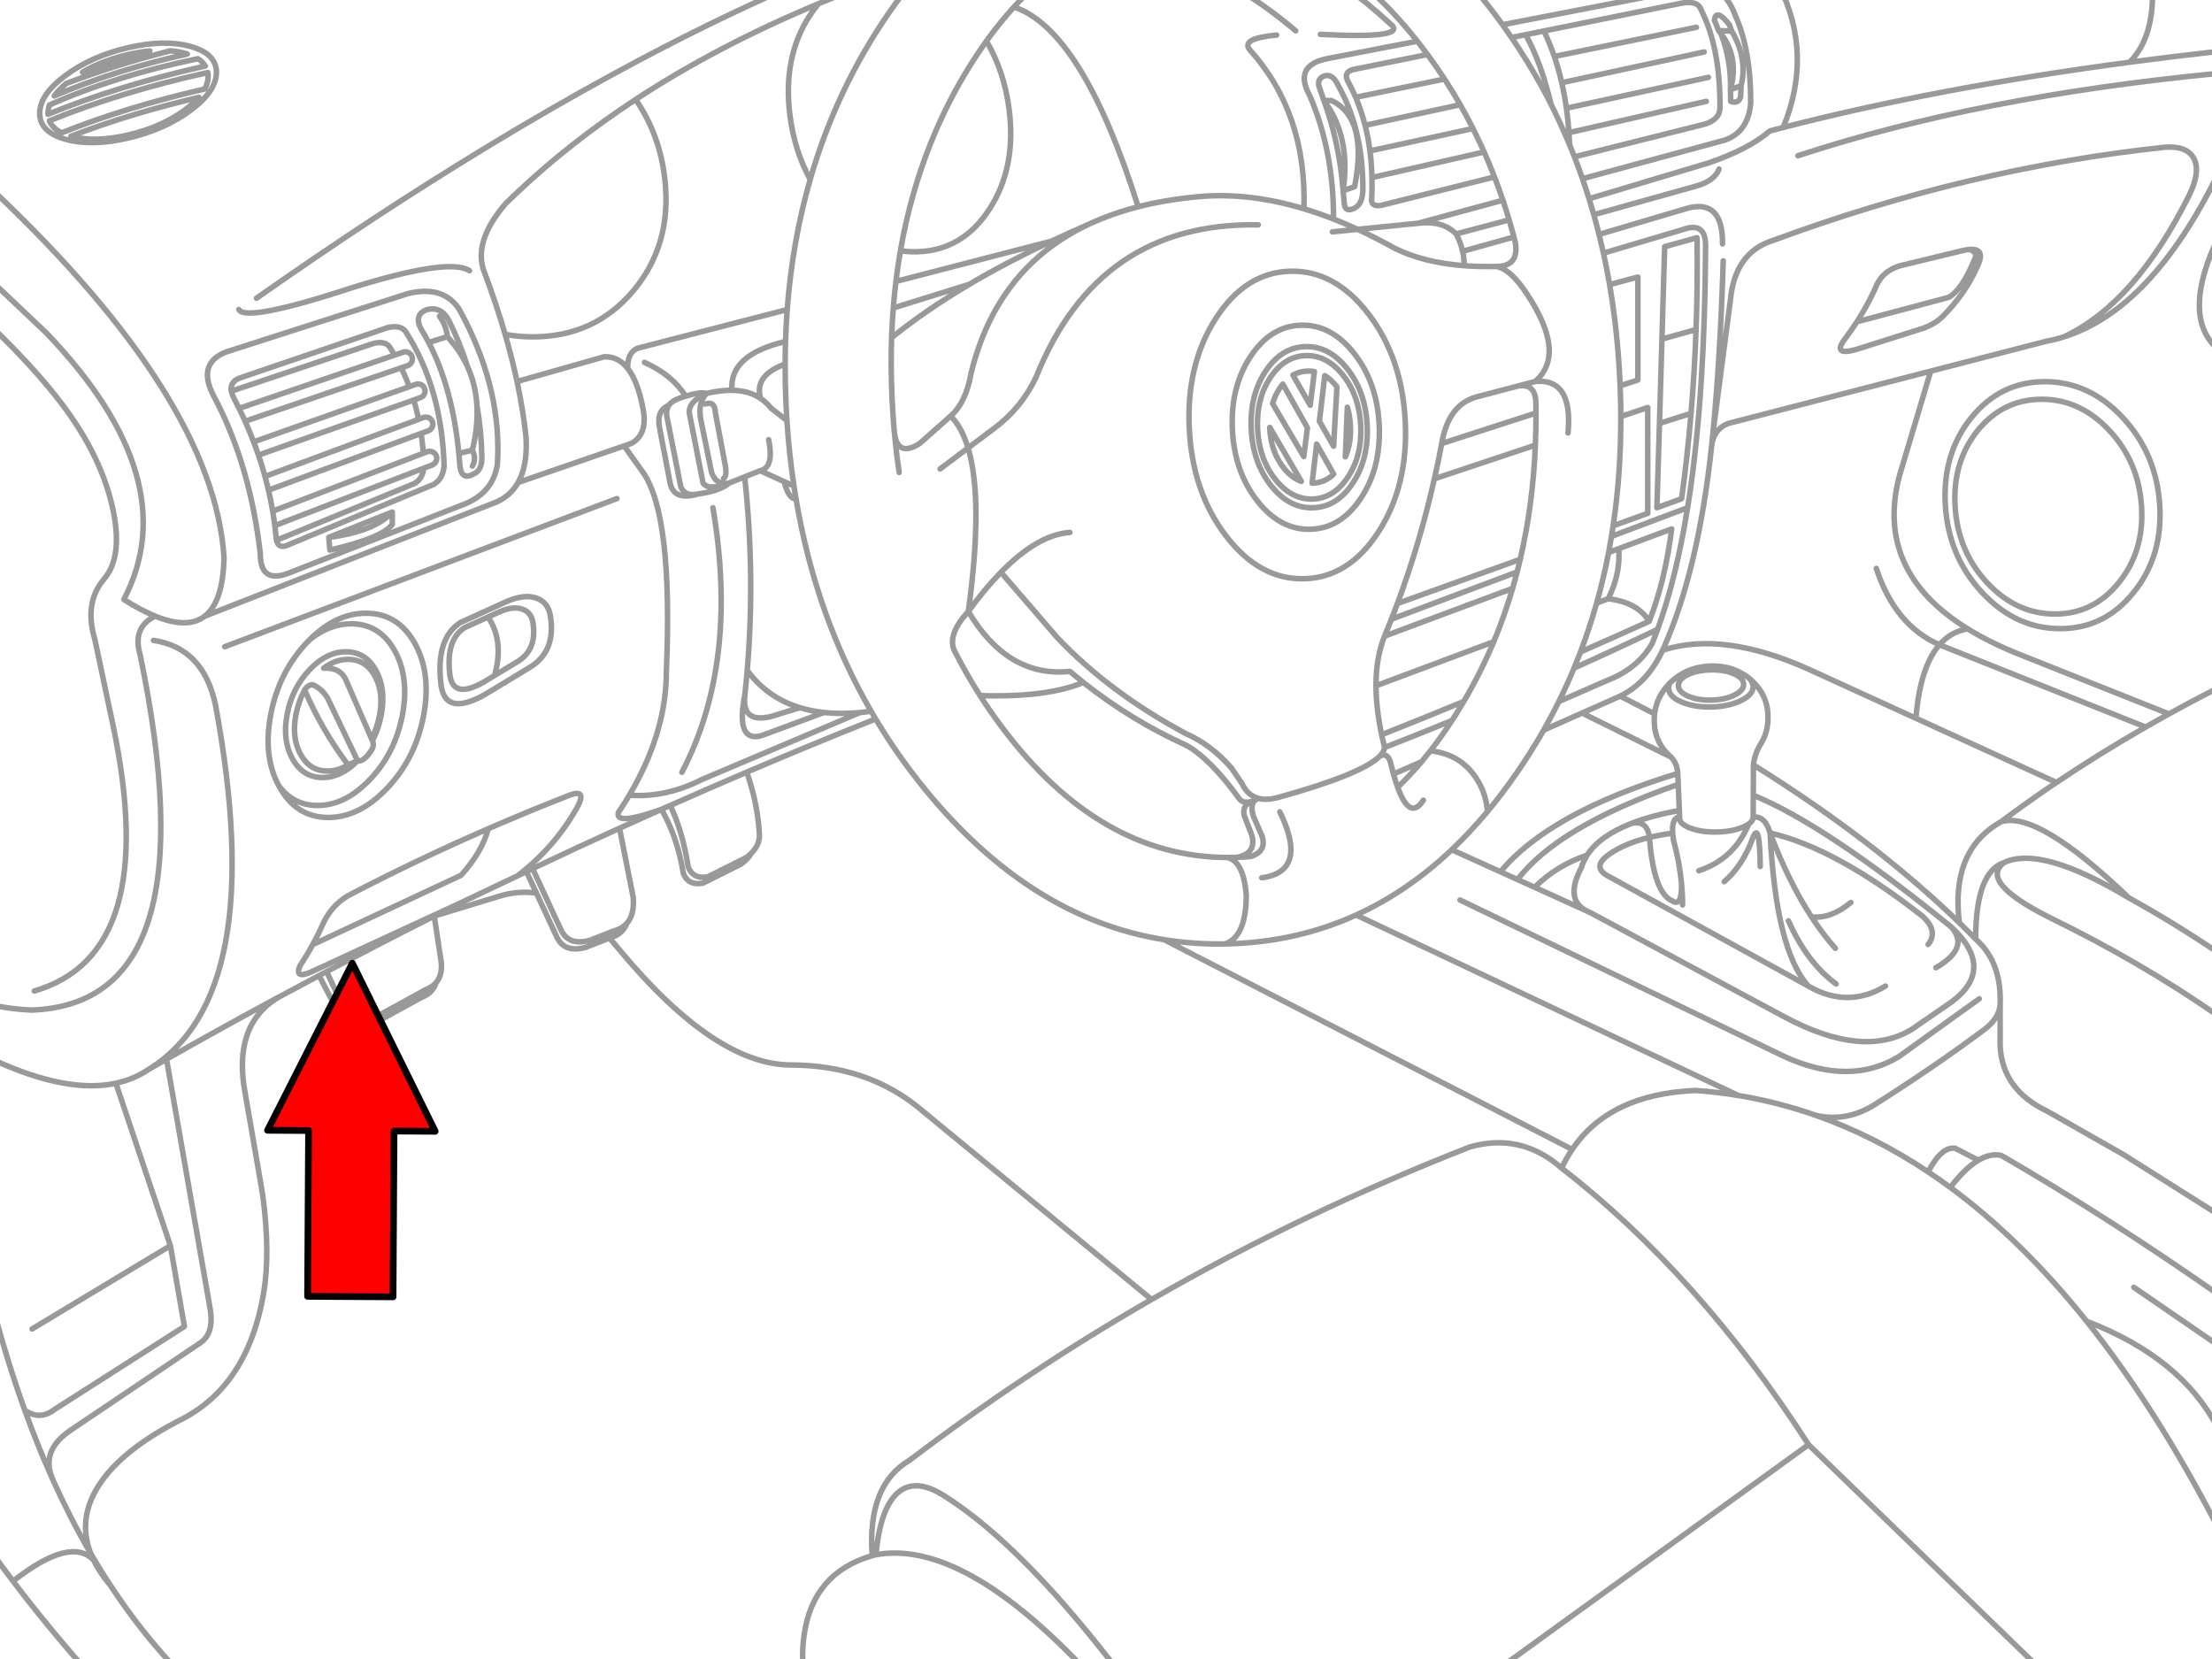 <svg xmlns="http://www.w3.org/2000/svg" xmlns:xlink="http://www.w3.org/1999/xlink" preserveAspectRatio="none" width="400" height="300" viewBox="0 0 400 300"><defs><path fill="#f00" d="M188.15-247.25v46h89.25v22.15l90.2-45.1-90.2-45.1v22.05h-89.25z" id="b"/><path id="a" stroke="#999" stroke-linejoin="round" stroke-linecap="round" d="M311.621 47.161q-.521 17.182-1.85 31.065l3.126-23.793q.765-8.803 7.782-10.972 35.402-13.081 70.805-16.84 3.987-.287 5.231 2.009 1.276 2.424-.893 6.793-9.728 19.423-22.581 25.483 15.791-4.944 27.811-29.374m-11.833-34.126q.42 9.329-4.114 13.842 7.798-1.035 15.947-1.946m-8.835 119.794l-27.078-10.78q-5.275-2.111-9.313-4.609-3.035.501-5.103 2.886l37.284 14.879q2.079-1.197 4.21-2.376zm0 0q4.323-2.387 8.835-4.688m-13.045 7.065q-8.442 4.852-16.122 10.015-5.172 3.479-9.999 7.096 6.657-1.999 23.091 13.778 8.177 4.515 16.075 9.871m-.638-127.751q-5.69 13.035.638 18.642m-15.182 169.66l15.182 10.429m0-59.562q-13.735-9.584-30.363-17.717-12.912-6.468-8.292-9.951-5.101 1.701-5.135 13.81l.478.478q4.252 4.065 3.955 11.482v7.399q.396 7.942 8.548 11.801l13.778 7.846 17.031 10.764m-39.166-10.637q19.441 11.267 39.166 25.085m-43.296-24.207q2.181-1.291 4.13-.877m-9.201 5.789q2.675-3.482 5.071-4.912m19.583 29.119q-11.717-14.67-24.654-24.207m24.654 24.207q17.174 6.605 23.713 19.328m0 17.94q-11.158-21.573-23.713-37.268m-66.563-233.384q-.346-.945-.75-1.882m.75 1.882l2.376.08q-.211-.595-.447-1.196-2.411-3.003-2.679-.765m3.126 1.961q2.922 4.954 1.69 9.903-.012 1.022-.096 2.041-.396 1.253-1.786.765.01-1.064-.032-2.121.161-5.267-1.722-10.126-.203-.278-.431-.542m-26.057 22.82l23.155-5.805q2.995-.743 3.157-2.902.102-10.904-3.381-17.813-.603-1.861-3.684-1.244l-24.766 5.007q1.056 2.207 1.882 4.609l25.691-5.278m-19.407 31.001l21.704-6.506q7.217-2.486 10.972-5.741l2.424-.638q5.466-13.289-.75-25.643m-49.994 7.065l34.541-6.682q5.389-.944 7.527 4.975 2.82 6.257 2.807 15.819-.439 5.302-4.72 6.762l-25.707 6.969m2.057 6.506l18.546-5.183q3.336-.976 4.082-3.062m.351-24.495q3.303 4.285 1.722 10.126l1.914-.686m-35.992.207l.765-.159q-.726-2.529-1.595-4.736-.969-2.486-2.121-4.561l-2.552.51m5.853-1.18l-3.301.67m7.942 19.902q-.041-1.107-.112-2.185-.16-2.268-.462-4.417-.333-2.375-.845-4.609-.56-2.461-1.34-4.752m-.622 8.595q-.395-1.679-.845-3.237m9.552 26.823l16.202-4.8q6.207-1.506 6.124 6.506m-20.412 7.367l5.103-1.371v18.626l-3.205 1.037m.128 5.565l4.864-1.627v19.136l-6.251 2.249m-.303 1.914l13.762-5.183q.169-1.055.335-2.137 2.772-18.692 2.918-44.811.051-1.377-.239-2.249-.79-2.278-3.971-1.068l-14.257 4.226m16.92-2.791q.127 8.383-.175 16.617-.272 7.639-.909 15.15-.657 7.787-1.706 15.437l-4.465 1.627.462-15.245.447-15.245.494-16.712 5.853-1.627zm-6.347 18.339l6.171-1.722m-24.287-44.636l25.754-5.565m-24.909 10.174l25.675-5.581m-25.212 9.999l24.829-5.661m30.554 33.808q1.315-3.469 5.294-4.274l10.525-2.552q.718-.163 1.276-.207 3.027-.206 1.276 3.269-2.134 4.773-6.124 8.803-1.635 1.663-4.529 2.488l-11.29 3.572q-4.361 1.177-1.786-2.105 1.086-1.459 2.041-2.934 1.931-2.996 3.317-6.06zm-3.317 6.06l16.521-4.401q2.465-1.274 4.784-6.953.604-1.103-.893-1.738m-194.186 5.789l28.083-7.272m45.704-5.868q.528-17.261-9.791-28.736-1.719-2.06 4.848-2.679m-25.037 31.049q-10.112-32.018-22.469-36.12m63.501 21.401l17.207-3.732m-17.207 3.732q.568 2.236.877 4.625l18.642-4.051m-5.151-8.946l-16.075 3.301q1.031 2.426 1.706 5.071m11.29-12.805l-13.364 2.695q-1.904.438-1.037 2.153l.112.207q.701 1.306 1.292 2.679m11.163-10.142l-16.011 3.094q-6.536 1.174-3.445 6.762 4.33 10.042 4.29 22.294m4.369 1.866l10.86-1.084 15.405-4.178m-31.033-18.036q6.68 3.148 4.21 15.596l-2.073.702q.134 1.238.223 2.488.208 1.493 1.786.702 1.519-.699 1.563-3.381.05-10.823-4.433-18.754-1.024-2.28-2.552-1.786-1.402.543-.893 2.041.437 1.19.829 2.392h1.34zm24.016 29.869q.027-1.298-.271-2.599-.346-1.57-1.164-3.142h-.016q-2.451-2.483-6.937-1.914m12.008-12.901l-20.285 4.625q.047 1.755-.032 3.588-.317 1.789 1.722 1.435l20.46-5.135m-31.479-25.786q16.155.85 12.63-1.914-4.141-3.832-8.42-6.889m-.096 37.061q1.44-9.76-3.476-16.298 2.824 7.754 3.476 16.298zm4.848-7.176q.307 2.332.367 4.816m-7.16 9.823l4.577-.462m-22.756-44.061q5.79 3.276 11.546 8.165m43.455 69.114l-17.047 5.518m-1.324 6.379l18.259-6.092m-7.527 35.546l-21.289 7.973m-71.602 1.77q12.085.377 18.674-2.376m-2.424-1.993q-11.24 1.154-18.371-10.844m76.88 29.406l5.087-2.233m5.454 15.915l8.803 3.987q8.892-10.714 32.069-17.781v-.016q-.176-1.937-1.26-2.966l-16.043-7.942-6.953 3.094m-16.585-1.738q-6.031 2.471-12.183 4.88m-.526-2.312q7.566-3.002 14.847-6.012m-19.455 38.608l69.114 32.643q7.196 1.19 14.097 3.62 5.522 1.2 10.557-1.977 10.346-6.526 19.679-13.459 2.773-2.052 2.998-4.529m-51.923-103.528q-.106 1.125-.223 2.233.535-3.372 3.732-4.082l35.865-9.265 20.906-5.406q1.609-.3 3.189-.797m-24.096 6.203l-5.629 18.833q-4.619 17.294 12.311 27.764m-16.521-10.924q3.394 10.301 11.418 13.81-3.489 3.989-4.258 13.284l25.419 11.609m-71.793-64.92l5.709-1.818m-17.063 34.302l2.089-.781q2.261-4.529 1.898-9.058l-1.818.686m14.273-8.085q-2.063 12.824-5.422 21.991-.495 1.354-1.021 2.631-2.63 4.527-8.165 6.634l-8.675 3.795m4.21 2.073l6.889-3.062q4.923-2.385 7.67-8.292l.239-.51q6.274-14.184 8.643-36.614m-16.824 18.754l9.584-3.572q-1.245 9.663-4.082 16.712-6.087 2.766-12.407 5.534m12.407-5.534q-2.089-3.45-7.399-4.082m8.93 5.534q-7.445 3.562-15.102 7.001m33.839 13.571q-1.226 1.972-1.403 3.939 21.912 13.68 37.236 28.545-1.627-13.121 7.559-18.275m-66.882.319q3.645-1.428 8.691-2.36m-8.691 2.36q2.848-.686 3.285 2.52 1.939-.472 4.194-.765-.179-2.853 1.26-2.902l-.048-1.212-.207-4.704q-21.719 7.576-29.055 17.207l3.11 1.403q3.892-3.924 9.472-5.821 2.246-3.477 7.989-5.725zm7.479 1.754q.043.566.144 1.244 1.106 4.017 1.467 7.942.187 1.908.191 3.795m12.758-15.883q2.136-.279 3.062 2.87 11.859 2.729 27.556 15.054 2.938 2.667 1.021 5.103m-31.639-23.043l.016-3.939.032-5.486m-.861 10.7q-2.647 6.33-9.01 8.436m-3.732-15.612l-.08-1.977m-16.393 14.767q-.679 1.066-1.037 2.249-3.029 5.715.861 7.798.364.201.797.367l35.147 18.881q14.176 7.563 22.9 2.233l7.144-4.912q8.229-6.034 0-13.651 3.481 3.79-2.743 7.399m-63.246-10.318l-9.297-4.226m-3.11-1.403l-3.094-1.403m26.95-6.219q.764 10.169 4.21 11.514 1.666 1.061 1.595-3.094m36.869 18.467q-6.269 3.814-12.885.574l-1.084-.59-35.721-19.631q-3.778-1.766-.191-4.242 2.813-1.947 7.208-2.998m13.523 8.005q3.334-2.871 5.167-7.91 1.243-3.27 1.34 5.167m-19.104-27.604l-6.219-3.205m34.589 39.915q3.479.405 7.128-2.599m-7.128 2.599q2.063 3.149 4.322 5.693m-8.484-4.975q3.349 7.549 8.611 11.418m22.294-11.067q1.502 1.46 2.934 2.934m-37.156-19.168q3.34 8.815 7.479 15.166m-7.479-15.166q1.032 21.086 6.889 27.668m19.471-48.415l-19.216-8.787q-15.627-7.07-26.584-3.508m16.393 26.217q12.872 5.213 35.769 23.793m-88.33-122.154l9.281-2.583m-.877-3.094l-9.568 2.536m-10.621 66.834l22.198-7.989m-.558 2.28l-22.724 8.548m-1.244 3.062l23.155-8.643m-117.274-108.982l-1.18.447q-3.588 1.365-7.049 2.807m-96.033 97.914q-1.603.716-1.993-.877-.094-.405-.112-.973-.083-.862-.191-1.722-.081-.639-.175-1.276-.094-.645-.207-1.292-.318-1.904-.765-3.811-.144-.621-.303-1.244-.155-.618-.319-1.228-.53-1.934-1.18-3.859-.211-.605-.431-1.212-.214-.588-.447-1.18-.709-1.862-1.547-3.732-.253-.578-.526-1.164-.27-.578-.558-1.148-.512-1.073-1.068-2.137-.243-.536-.335-.989-.315-1.786 1.738-2.456m-.383-12.311q1.262 2.366 20.922-4.082 5.273-1.635 9.265-2.536 8.985-2.04 11.53-.399m-.718 9.154q6.577 13.047 5.757 25.866-.811 5.36-6.506 7.399l-30.873 12.12q-5.498 2.301-5.486-3.317-1.809-15.832-8.101-27.939-3.708-6.462 1.977-8.611l32.787-10.525q1.477-.365 2.775-.415 4.228-.143 6.474 3.157.625 1.132 1.196 2.264zm-4.704-.925q1.288 1.85 1.403 3.7 2.319 2.487 3.636 5.374-1.331-4.26-3.349-8.276-1.347-2.6-3.923-2.009-2.509.912-1.084 3.572.715 1.151 1.355 2.392l3.365-1.052m34.063-42.897q-12.035 7.895-21.815 17.191-.873.824-1.722 1.658-5.949 6.954-3.827 12.375 2.176 5.791 3.763 11.259m56.675-59.801q-18.249 7.594-33.074 17.318m-68.572 35.944q10.956-7.686 21.465-14.591 9.877-6.467 19.36-12.247 12.249-7.471 23.857-13.778 16.836-9.17 32.324-15.899m-144.464 53.821l9.441 8.946q25.377 26.481 14.033 48.224 3.1 1.969 5.677 3.014 5.816 2.375 8.914.032 3.369-2.559 3.524-10.7-1.886-28.538-41.59-66.148m45.401 41.574l28.242-9.664 1.148-.399q.499-.176.734-.654.234-.475.064-.973-.175-.499-.654-.734-.475-.234-.973-.064l-1.531.526-27.971 9.584-.144.064m5.31 14.767l.159-.048 27.445-10.206 1.292-.478q.495-.188.718-.67.219-.48.032-.973-.187-.495-.67-.718-.481-.218-.973-.032l-.845.319-27.78 10.334m-1.18-3.859l28.083-9.967 1.196-.431q.494-.178.718-.654.227-.477.048-.973-.177-.493-.654-.718-.478-.226-.973-.048l-1.148.415-28.13 9.983h-.016m-46.948 101.917q3.436.691 6.762.829 32.774-1.12 19.647-64.298-1.428-4.934 2.743-6.937m-21.879 67.791q22.967-6.668 14.225-48.16l-3.253-15.373q-2.009-6.666 1.658-10.972 3.572-4.178 1.435-13.332-2.296-9.887-10.238-19.838-4.574-5.727-11.099-12.04m60.535 37.683l11.482-4.593v2.233q-1.75 2.447-11.29 4.657l-.191-2.296zm0 0q8.381-1.097 11.482-4.593m-21.241 2.424q.151-.022.303-.08l26.647-10.27 1.515-.574q.489-.197.702-.686.219-.483.032-.973-.197-.489-.686-.702-.483-.218-.973-.032l-.686.271-27.237 10.477m9.217 28.386q3.11-.179 4.114 2.344l4.545 10.413m-11.88-9.122q.572-.699 1.308-.622l.702.383q1.105.699 1.882 1.946l5.247 10.956.016.016.207.431q1.08.236 2.408-1.77.683-.949.271-1.866l-.159-.351m-2.552 4.019l-1.706.702q-4.696-6.228-7.846-13.539m2.615 51.652l1.371-.718m-7.112 3.779q2.869-1.537 5.741-3.062m-7.495 4.003l1.754-.941m-1.754.941q-8.177 5.042-5.868 17.287 3.062 17.605 3.189 18.562 1.371 10.334.128 17.669-2.839 16.553-14.799 22.708-10.716 5.454-14.863 11.769-4.082 6.156-1.563 12.566.597 1.029 1.212 2.041l.064.096q1.11 1.823 2.264 3.572 5.793 8.832 12.63 15.883m26.472-126.874q9.667-5.101 19.455-10.047 2.19-1.103 4.385-2.201l-26.568 12.279q-3.143 1.391-2.105-1.068 1.255-1.9 2.312-3.843 1.086-1.986 1.977-4.019 1.753-3.557 5.151-5.215 11.955-6.213 24.606-11.721 7.266-3.165 14.767-6.092 3.186-1.17 1.276 2.312-4.039 7.156-10.7 12.263h.016l1.547-.734 1.132-.542q7.811-3.713 15.708-7.304 3.778-1.721 7.575-3.413-8.451 3.023-7.782.574 1.056-1.571 1.977-3.126.456-.77.877-1.531 5.838-10.552 5.821-20.859 1.204-28.203-4.21-35.976l-3.429-4.8-19.168 6.618q-1.351 2.386-3.939 3.54l-52.768 20.651m-9.233 4.354q9.064 1.373 11.227 11.737 9.729 52.504-12.136 65.861 1.629-.934 3.269-1.866 9.964-5.66 20.093-11.115m93.369-92.524l-1.77-.797q.815 3.193 2.137 3.094m-1.961-24.351q-5.64 2.025-4.449 6.203 1.043.7 1.85 1.722l2.918 2.296m-.255-14.304q-10.226 2.397-9.68 8.819 3.061.053 5.167 1.467m-13.539-.399q2.745-.845 3.779-.494m-4.975.893q.633-.223 1.196-.399m-3.046 1.658q.56-.818 1.85-1.26m-2.105 3.763q-.409-1.527.255-2.504m2.169 14.751l-2.424-12.247m5.55 13.523q-2.363.505-3.126-1.276m8.739-.702q-1.616 1.422-5.613 1.977m5.613-1.977q-3.705 1.448-4.72 0l-2.488-12.694q-.107-2.088 3.126-3.508 2.515-.599 4.593-.574m-4.593.574q-1.658 1.754-1.021 4.848l1.914 9.377q.805 2.455 3.189 1.977l2.807-1.116 2.807-1.116q2.552-.544 1.531-5.613m-22.453-13.97q5.016 2.246 7.447 6.108m2.249 17.685q-4.286 1.267-5.039-1.85l-1.914-10.015q-.654-3.232 1.658-4.162m6.57-.239q1.791-.61 1.85 1.595l1.85 9.823q.211 1.741-.383 2.041m6.634-1.403l4.338 1.977m-28.003 56.707q6.602.482 13.204-2.87l28.481-12.072q-3.468.305-6.474-.016l-11.29 4.178q-4.766 1.344-3.014-7.447.236-2.169.415-4.354 1.458-17.253-.462-34.988m-40.968 1.021q1.757-3.117 1.419-8.324-.525-4.814-1.611-9.935-.89-4.162-2.153-8.532m21.512 20.173l1.26-.431q3.065-1.64 2.169-6.251-.931-4.977-2.775-7.336-1.727-2.185-4.242-2.105l-15.772 4.481m-8.978-2.743q1.497 3.271 1.722 7.065.783 4.437.893 9.122.106 2.587-1.467 3.253-2.119 1.237-2.488-1.276-.086-1.23-.207-2.424-1.168-11.87-5.454-20.061m7.894 22.358q.784-1.323 0-2.87l-2.44.574m3.269-8.675q.222 3.789-.829 8.101m4.019 40.729q1.768-6.213-1.18-10.573m1.882 50.536l-11.609 3.54m18.483-4.146q-3.414-.493-6.873.606m55.192 140.461q-.399-3.605.08-6.921 1.609-11.234 12.311-14.336-.918-12.788 6.793-17.271 20.922-15.91 43.727-29.055l-42.068-34.637q-9.414-7.714-23.155-7.766-13.742-.053-31.065-20.906-.877-1.081-1.754-2.041m-16.569-11.29l-.51.255.526-.255m-.526.255l-10.206 4.848m-26.36 7.367l26.823-12.534q3.801-4.21 4.912-8.42m67.2-21.002q1-.097 2.041-.239m-22.405-7.399q3.605 4.948 9.52 6.746 2.047.625 4.369.877m-14.304-3.269l-.048.431q-.397 4.794 4.72 3.572l5.262-1.611m-25.037 18.387q.796-.354 1.595-.702 6.889-3.058 13.842-6.028 11.458-4.889 23.091-9.536m-29.215-38.273q4.753 28.029-5.613 47.841m-9.791-73.037q-.11-2.805 1.754-3.636l27.078-7.001m-101.71 60.965l70.932-26.791m46.82 190.981l-.67.175m.67-.175q.797-8.388 3.923-11.163 3.157-2.807 8.324.447 10.716 6.73 23.474 21.688 3.965 4.654 8.42 10.461m-175.688-109.173q-2.638 1.786-5.884 2.488l9.855 29.374 2.536 14.607-23.458 14.99q-2.703 2.064-5.406.159 2.331 6.468 4.991 12.375-2.14-5.054 3.221-8.707l23.474-15.819q2.521-1.633 1.866-5.996l-7.926-45.337m-31.192 89.749q1.681 2.317 3.445 4.641 10.403-8.15 14.56-3.811-.273-.569-.494-1.132-3.651-6.262-6.841-13.316l-.048-.112-.064-.159m8.165 15.628q-.332-.51-.718-.909 1.099 2.269 3.046 4.577m10.844-61.428l-25.005 15.054m-6.889-3.189q2.504 9.419 5.565 17.892m16.473-59.131q-8.792 1.896-22.039-4.178m3.445 94.215q6.314 8.323 13.698 16.649m341.68-92.763l-4.162-2.153q-2.456-.411-4.912 4.258 2.013 1.34 4.003 2.807m-88.649-51.971l58.685 28.322q11.798 5.371 20.667 0l14.544-10.461m-9.249 31.304q-9.775-6.518-20.221-10.19m-14.097-3.62q-3.817-.629-7.718-.909-15.566.63-22.326 10.653-1.068 1.573-1.914 3.381 24.882 19.324 44.651 50.01l42.674 41.335m-161.479-67.583q27.424-15.794 57.569-27.588 9.263-2.614 16.585 3.827m44.651 50.01l-57.106 41.335m-59.418-132.647l73.787 37.922m-122.776-152.15l13.762-4.29m21.528 251.165q-22.656-24.268-38.432-21.433m203.994-125.152q6.727-3.167 22.581 6.379m-62.512-139.313q27.815-7.173 62.64-11.801m-59.961 16.904q32.578-10.696 75.908-14.879m-10.493 78.076q.568 9.258-4.72 15.772-5.249 6.553-13.284 6.554-8.038-.001-14.129-6.554-6.061-6.514-6.634-15.772-.568-9.265 4.688-15.819 5.281-6.52 13.316-6.522 8.038.002 14.097 6.522 6.092 6.555 6.666 15.819zm-3.285.255q.497 8.058-4.098 13.73-4.569 5.696-11.562 5.693-6.994.003-12.295-5.693-5.264-5.672-5.757-13.73-.499-8.052 4.066-13.746 4.599-5.665 11.593-5.661 6.984-.004 12.247 5.661 5.302 5.695 5.805 13.746zm-101.104-59.291q.629 1.791 1.196 3.62.444 1.431.861 2.886m-14.879-32.037q1.487 2.179 2.87 4.417 1.367 2.236 2.631 4.529m-7.128-11.259q.83 1.149 1.627 2.312m-5.773-7.702q2.168 2.641 4.146 5.39m-5.55-7.065q.706.824 1.403 1.674m12.885 19.726l.622 1.244q.989 2.031 1.898 4.114.399.902.781 1.818l.08.191m-4.991-10.445q.83 1.525 1.611 3.078m3.381 7.367q.451 1.089.877 2.185.763 1.955 1.451 3.955m2.057 6.506q.492 1.769.941 3.572m-42.371-44.986q4.944 4.251 9.52 10.047.736.936 1.467 1.914l.367.494q1.602 2.171 3.078 4.433 1.484 2.275 2.839 4.641 1.209 2.12 2.312 4.306.681 1.359 1.324 2.743.349.749.686 1.499.988 2.221 1.866 4.513.811 2.075 1.531 4.21.591 1.759 1.116 3.556.463 1.533.877 3.094l.048.207.207.813q.712 4.311-3.492 4.306 2.586.388 5.613 5.007 7.184 10.848 1.467 15.787 4.6-.407 5.693 3.907.548 2.13.239 5.406m6.411-32.516q.616 2.811 1.116 5.693m1.898 18.291q.116 2.81.128 5.565m-1.387 19.758q-.143.958-.303 1.914m-2.249-54.602q.418 1.674.797 3.381m-127.352 39.66q-.527-3.534-.861-7.192l-.016-.144-.032-.319q-.247-2.855-.383-5.789-.259-5.586-.08-10.924.095-2.723.303-5.374.192-2.431.478-4.8.342-2.815.813-5.55 1.784-10.21 5.438-19.36 3.007-7.533 7.288-14.352 1.382-2.195 2.823-4.21 2.404-3.33 4.975-6.156 1.879-2.067 3.843-3.859m-8.819 10.015q3.243 5.499 4.114 12.391 1.324 10.437-3.54 17.972-4.869 7.527-13.092 7.734-1.538.04-3.03-.175m12.471 6.06q6.73-3.968 14.799-7.782m15.724-6.235q5.096-1.298 11.003-1.834 9.002-.802 18.977 2.201m-45.704 5.868q3.212-1.509 6.634-2.998 1.223-.578 2.52-1.1 3.097-1.244 6.57-2.137m35.323 2.217q2.164.849 4.369 1.866m-12.215 7.575q8.094-.227 14.193 7.75 6.103 7.993 6.634 19.519.534 11.516-4.816 19.806-5.338 8.307-13.427 8.532-8.089.224-14.193-7.766-6.097-7.98-6.634-19.503-.529-11.52 4.816-19.822 5.344-8.294 13.427-8.516zm2.504-11.29q2.638.793 5.342 1.85m4.369 1.866q3.279 1.513 6.65 3.397 5.189 2.605 12.598 3.173 2.735.211 5.773.144m7.224 26.504q-.004-.797-.016-1.595l-.016-.67q-.248-3.099-3.189-2.631l-7.575 1.993q-5.061 1.414-6.251 8.42m16.936.287q.121-2.869.112-5.805m-2.855 26.456q2.297-9.814 2.743-20.651m-2.743 20.651q-.264 1.143-.558 2.28-.387 1.494-.813 2.966-1.46 4.962-3.413 9.648-2.355 5.605-5.422 10.812-.672 1.138-1.371 2.249-.377.601-.765 1.196-1.88 2.892-3.875 5.454.75.144 1.515.271l.51.128q3.483.917 5.741 3.859 2.264 2.998 2.536 6.746 2.632-3.168 5.119-6.746 2.71-3.888 5.039-7.973 1.444-2.546 2.743-5.167 1.474-2.979 2.759-6.06.602-1.449 1.164-2.918 1.642-4.322 2.918-8.835 1.266-4.485 2.169-9.154.274-1.445.51-2.902m-46.772-9.648q-2.868 4.35-7.208 4.465-4.346.127-7.623-4.051-3.263-4.182-3.54-10.222-.284-6.041 2.583-10.397 2.879-4.347 7.224-4.465 4.341-.116 7.607 4.066 3.274 4.184 3.556 10.222.279 6.035-2.599 10.381zm1.483 2.695q-3.637 5.51-9.138 5.661-5.493.149-9.632-5.151-4.139-5.291-4.497-12.933-.352-7.644 3.285-13.156 3.641-5.507 9.138-5.661 5.497-.146 9.632 5.151 4.142 5.293 4.497 12.933.355 7.647-3.285 13.156zm14.591-9.839q-.603 3.213-1.324 6.379m-21.704-19.392l-.75 6.092-3.126-5.454q1.203-.694 2.631-.734.639-.018 1.244.096zm-5.709 2.264l4.449 7.894-.654 5.215-5.645-9.6q.452-1.487 1.292-2.759.267-.404.558-.75zm12.231 7.575q.147 3.119-.925 5.581l.367-8.978q.474 1.577.558 3.397zm-2.44-7.065l-.606 10.716-2.567-4.513.973-8.245q1.158.701 2.169 1.993l.032.048zm1.148-2.057q2.91 3.728 3.157 9.106.249 5.368-2.312 9.233-2.55 3.878-6.411 3.987-3.865.106-6.777-3.62-2.908-3.718-3.157-9.09-.254-5.374 2.296-9.249 2.561-3.868 6.427-3.971 3.867-.111 6.777 3.604zm-13.3 9.377l5.709 9.76q-1.775-.634-3.237-2.504-2.275-2.91-2.472-7.112v-.144zm7.766 10.078h-.112l.829-7.065 3.078 5.438q-1.632 1.568-3.795 1.627zm-56.373 16.122q6.621-6.793 12.471-7.208m-12.471 7.208l10.174 11.801q9.415 9.929 23.219 17.35 4.621 2.017 8.292 6.251l1.914 2.807q.985 2.129 2.934 2.663 1.452.389 3.445-.112 15.279-4.226 18.53-7.511.784-.803.861-1.547v-.016q-.292-1.175-.526-2.312-1.009-4.802-1.021-8.851-.018-5.092 1.547-8.978.634-1.525 1.244-3.062.552-1.415 1.084-2.839 4.078-10.949 6.682-22.549m-89.383-1.786l5.055-3.795q-1.12-3.751-3.142-5.773l-5.613 4.975q-4.027 2.55-4.561-1.961m13.316 2.759l4.641-3.476q4.987-3.69 7.655-9.313 11.244-28.075 40.186-27.556m-30.81-.032q-16.443 7.823-21.114 26.823-.932 5.359-3.7 7.782m3.142 5.773q2.827 9.378.048 29.566 3.021-4.143 5.9-7.08m-5.9 7.08q-3.773 4.118-2.567 6.985.093.213.207.415 2.061 4.027 4.481 7.814m18.674-2.376q-1.22-.976-2.424-1.993m-29.103-124.004q-1.75 2.217-3.429 4.625-9.694 13.948-14.432 30.411-3.226 11.189-4.162 23.538-.209 2.852-.303 5.773-.058 2.023-.064 4.082-.011 3.599.159 7.288.068 1.474.159 2.934.402 6.055 1.276 11.833.174 1.154.367 2.296 3.561 21.127 13.587 38.432.299.522.606 1.037l.207.351q4.054 6.77 9.122 12.949 18.985 23.124 43.057 26.966 5.381.868 11.019.765 3.801-1.272 3.827-8.835-.482-6.125-3.445-6.793-23.178-.086-40.824-23.681-2.04-2.73-3.875-5.597m79.846 11.96q.81-.969 1.611-1.993m-9.17.989q1.298-.721 1.882.941.293 1.234.59 2.296.379 1.338.765 2.392 2.215-2.133 4.322-4.625m11.912 9.01q-3.126 3.742-6.459 6.905m-9.775-11.29q2.221 6.105 4.641 2.328m-61.491-21.289q8.712 6.875 18.562 11.338 4.346 2.368 9.696 9.76.737.844 2.105.431.359-.106.765-.303.22-.164.51-.271m-.51.271q-1.014.795-.383 2.934l1.531 3.508q1.004 2.85-2.009 3.811-1.28.111-2.583.159h-.207q-.728.02-1.451.016m4.338-10.126q-1.637.752-1.276 2.504l1.403 3.636q.84 3.327-2.807 3.971m7.846-8.245q1.996 4.095 2.009 6.793.015 4.424-5.262 5.135m17.063 6.73q-10.715 4.873-23.075 5.215l-.622.016m40.984-17.031q-8.032 7.589-17.287 11.801m45.832-113.989q1.447 8.434 1.866 17.478l.032.813m-15.357-.781l-3.078.813m30.682 52.194q1.741-.816 4.194-.861 2.447-.039 4.162.718 1.737.775 1.738 1.914-.001 1.145-1.738 1.961-1.715.835-4.162.877-2.453.042-4.194-.734-1.711-.756-1.706-1.898-.004-1.142 1.706-1.977zm14.496 7.718q.003 2.705-1.228 4.672m-1.786-11.386q3.022 2.731 3.014 6.714m-3.397-7.033l.383.319m-.383-.319q.702.675.702 1.499 0 1.481-2.249 2.536-2.221 1.08-5.39 1.132-3.172.051-5.422-.957-2.219-.978-2.217-2.456-.001-.48.239-.925-2.407 2.425-2.775 5.581-.065.581-.064 1.18-.006 3.965 2.982 6.602l.016.016m-.159-13.379l.144-.144q1.253-1.161 2.711-1.866 2.086-.988 4.593-1.052 3.33-.083 5.884 1.515.615.335 1.005.718m-11.482-1.18q1.973-.693 4.545-.734 3.169-.053 5.39.925.29.13.542.271m-22.214-46.629q.037 10.251-1.387 19.758m24.51 53.933q-.448.313-1.148.59-1.939.802-4.704.845-2.762.032-4.72-.718-1.933-.716-1.93-1.802l.016-.175m13.3-.016v.016q-.01.692-.813 1.26m-168.193-148.355q-.866 1.015-1.643 2.217-4.865 7.527-3.54 17.956.81 6.41 3.668 11.609m-102.938 35.833l26.6-9.058q2.475-.542 3.317.957 6.421 10.15 6.825 24.112-.256 2.359-1.914 3.317l-26.408 10.972m44.364-37.667q-2.568 0-5.007-.447m23.155-7.862q-6.987 8.309-18.148 8.308m23.889-28.354q1.252 11.74-5.741 20.045m.447-34.621q4.431 6.473 5.294 14.576m-111.31-10.716q12.913-5.245 28.641-8.723.064.32.064.67 0 1.138-.606 2.296-14.094 3.239-25.882 7.926-1.685-.827-2.217-2.169zm0-2.855q12.002-5.318 26.855-8.372.883.569 1.34 1.324-15.614 3.49-28.449 8.723v-.175q0-.747.255-1.499zm24.463-9.361l.478.144q-13.045 2.873-24.064 7.575.798-1.118 2.169-2.249 8.796-3.349 18.833-5.916 1.366.117 2.583.447zm-10.238.239q2.076-.48 3.939-.654-6.355 1.759-12.183 3.843 3.591-2.112 8.245-3.189zm0-1.244q6.613-1.531 11.29-.223 4.685 1.299 4.688 4.688-.004 3.398-4.688 6.873-4.677 3.475-11.29 5.007-6.613 1.531-11.29.223-4.685-1.299-4.688-4.688.004-3.398 4.688-6.873 4.677-3.475 11.29-5.007zm-10.238 16.043l-.096-.032q10.657-4.09 23.155-7.033-.993 1.148-2.583 2.312-4.242 3.109-10.238 4.497-5.996 1.394-10.238.255zm43.073 91.009q4.876-4.845 10.318-4.784 5.704.057 8.723 5.486 3.012 5.461 1.547 13.108-1.46 7.659-6.538 13.013-5.09 5.384-10.796 5.326-5.707-.062-8.723-5.534l-.144-.255q-2.847-5.348-1.419-12.821 1.464-7.657 6.554-13.045l.478-.494zm0 0q3.641-2.912 7.623-2.87 5.077.05 7.766 4.88 2.678 4.864 1.371 11.673-1.301 6.806-5.821 11.562-4.526 4.789-9.6 4.736-4.351-.043-6.953-3.62m18.243-12.63q-.431 2.27-1.435 4.178m.59-11.354q1.648 2.99.845 7.176m-5.613-10.174q3.119.029 4.768 2.998m-9.249-1.403q2.142-1.622 4.481-1.595m4.338 14.703q1.104-2.108 1.579-4.609.908-4.716-.941-8.085-1.861-3.344-5.374-3.381-3.517-.029-6.65 3.269-3.133 3.312-4.035 8.021-.902 4.711.957 8.053 1.859 3.363 5.374 3.397 3.361.039 6.379-2.998m-1.706.702q-1.826 1.156-3.795 1.132-3.121-.027-4.768-3.014-1.658-2.972-.861-7.16.465-2.433 1.579-4.497l.223-.303m2.392 51.955l2.839 5.47q1.874 3.776 4.975 3.62 1.296-.063 2.807-.813l7.91-4.338q1.621-.632 2.312-1.914.188-.346.303-.734-.68.788-1.85 1.244l-7.91 4.338q-1.51.751-2.807.813-3.102.156-4.975-3.62l-2.233-4.784m-17.239-104.963l25.786-8.659q2.212-.48 2.966.861.397.628.765 1.276m3.476 8.117q.503 1.7.877 3.492m-3.142-9.313q.804 1.653 1.451 3.413m2.137 8.452q.261 1.756.399 3.588m.096 2.695q-.275 1.958-1.69 2.775l-24.957 10.27m33.249 14.879l8.308-3.779q3.239-1.432 5.47-.638 2.142.756 2.52 3.317 1.004 6.512-3.955 9.329l-7.894 4.784q-7.346 4.118-7.973-2.009-.925-8.147 3.524-11.003zm5.007-1.005l2.073-.941q2.456-1.084 4.146-.478 1.627.574 1.914 2.52.765 4.944-2.998 7.08l-3.955 2.392-2.041 1.244q-5.581 3.126-6.06-1.531-.702-6.187 2.679-8.356l4.242-1.93zm-23.586 25.994l-.032.032m14.209 40.107q.27-.313.462-.67.803-1.48.367-3.827l-1.148-7.559m16.665-8.037l1.818 3.891m-.686-4.433l5.167 11.163q.954 1.957 3.062 2.073.964.047 2.169-.287l4.21-1.658q1.545-.413 2.44-1.419l.191-.239q.817-1.095.957-2.807.06-.767-.016-1.658l-2.472-12.471m-15.022 11.737l3.716 8.005q.954 1.957 3.062 2.073.964.047 2.169-.287l4.21-1.658h.032q1.697-.47 2.599-1.658.346-.463.574-1.037m44.763-36.853l.207-.08m-37.14 15.644q2.215 4.574 3.253 11.099.727 1.953 2.807 1.882.362-.021.765-.096l6.889-3.445q.544-.4.973-.829 1.413-1.422 1.451-3.126-.059-1.329-.223-2.679-.511-4.313-2.073-8.835m-15.437 6.73q2.917 5.02 3.955 11.546.727 1.953 2.807 1.882.362-.021.765-.096l6.889-3.445q1.254-.922 1.866-1.977m25.34-93.194q6.089-4.943 14.065-9.664" fill="none"/><path id="c" stroke="#000" stroke-width="3" stroke-linejoin="round" stroke-linecap="round" d="M-.006 18.385h74.298v-18.382l75.11 37.555-75.11 37.576v-18.444h-74.298v-38.304z" fill="none"/></defs><use xlink:href="#a" transform="translate(-.007 .003)"/><g transform="matrix(.002 -.336 .336 .002 138.309 298.149)"><use xlink:href="#b"/><use xlink:href="#c" transform="matrix(1.201 0 0 1.201 188.2 -269.3)"/></g></svg>